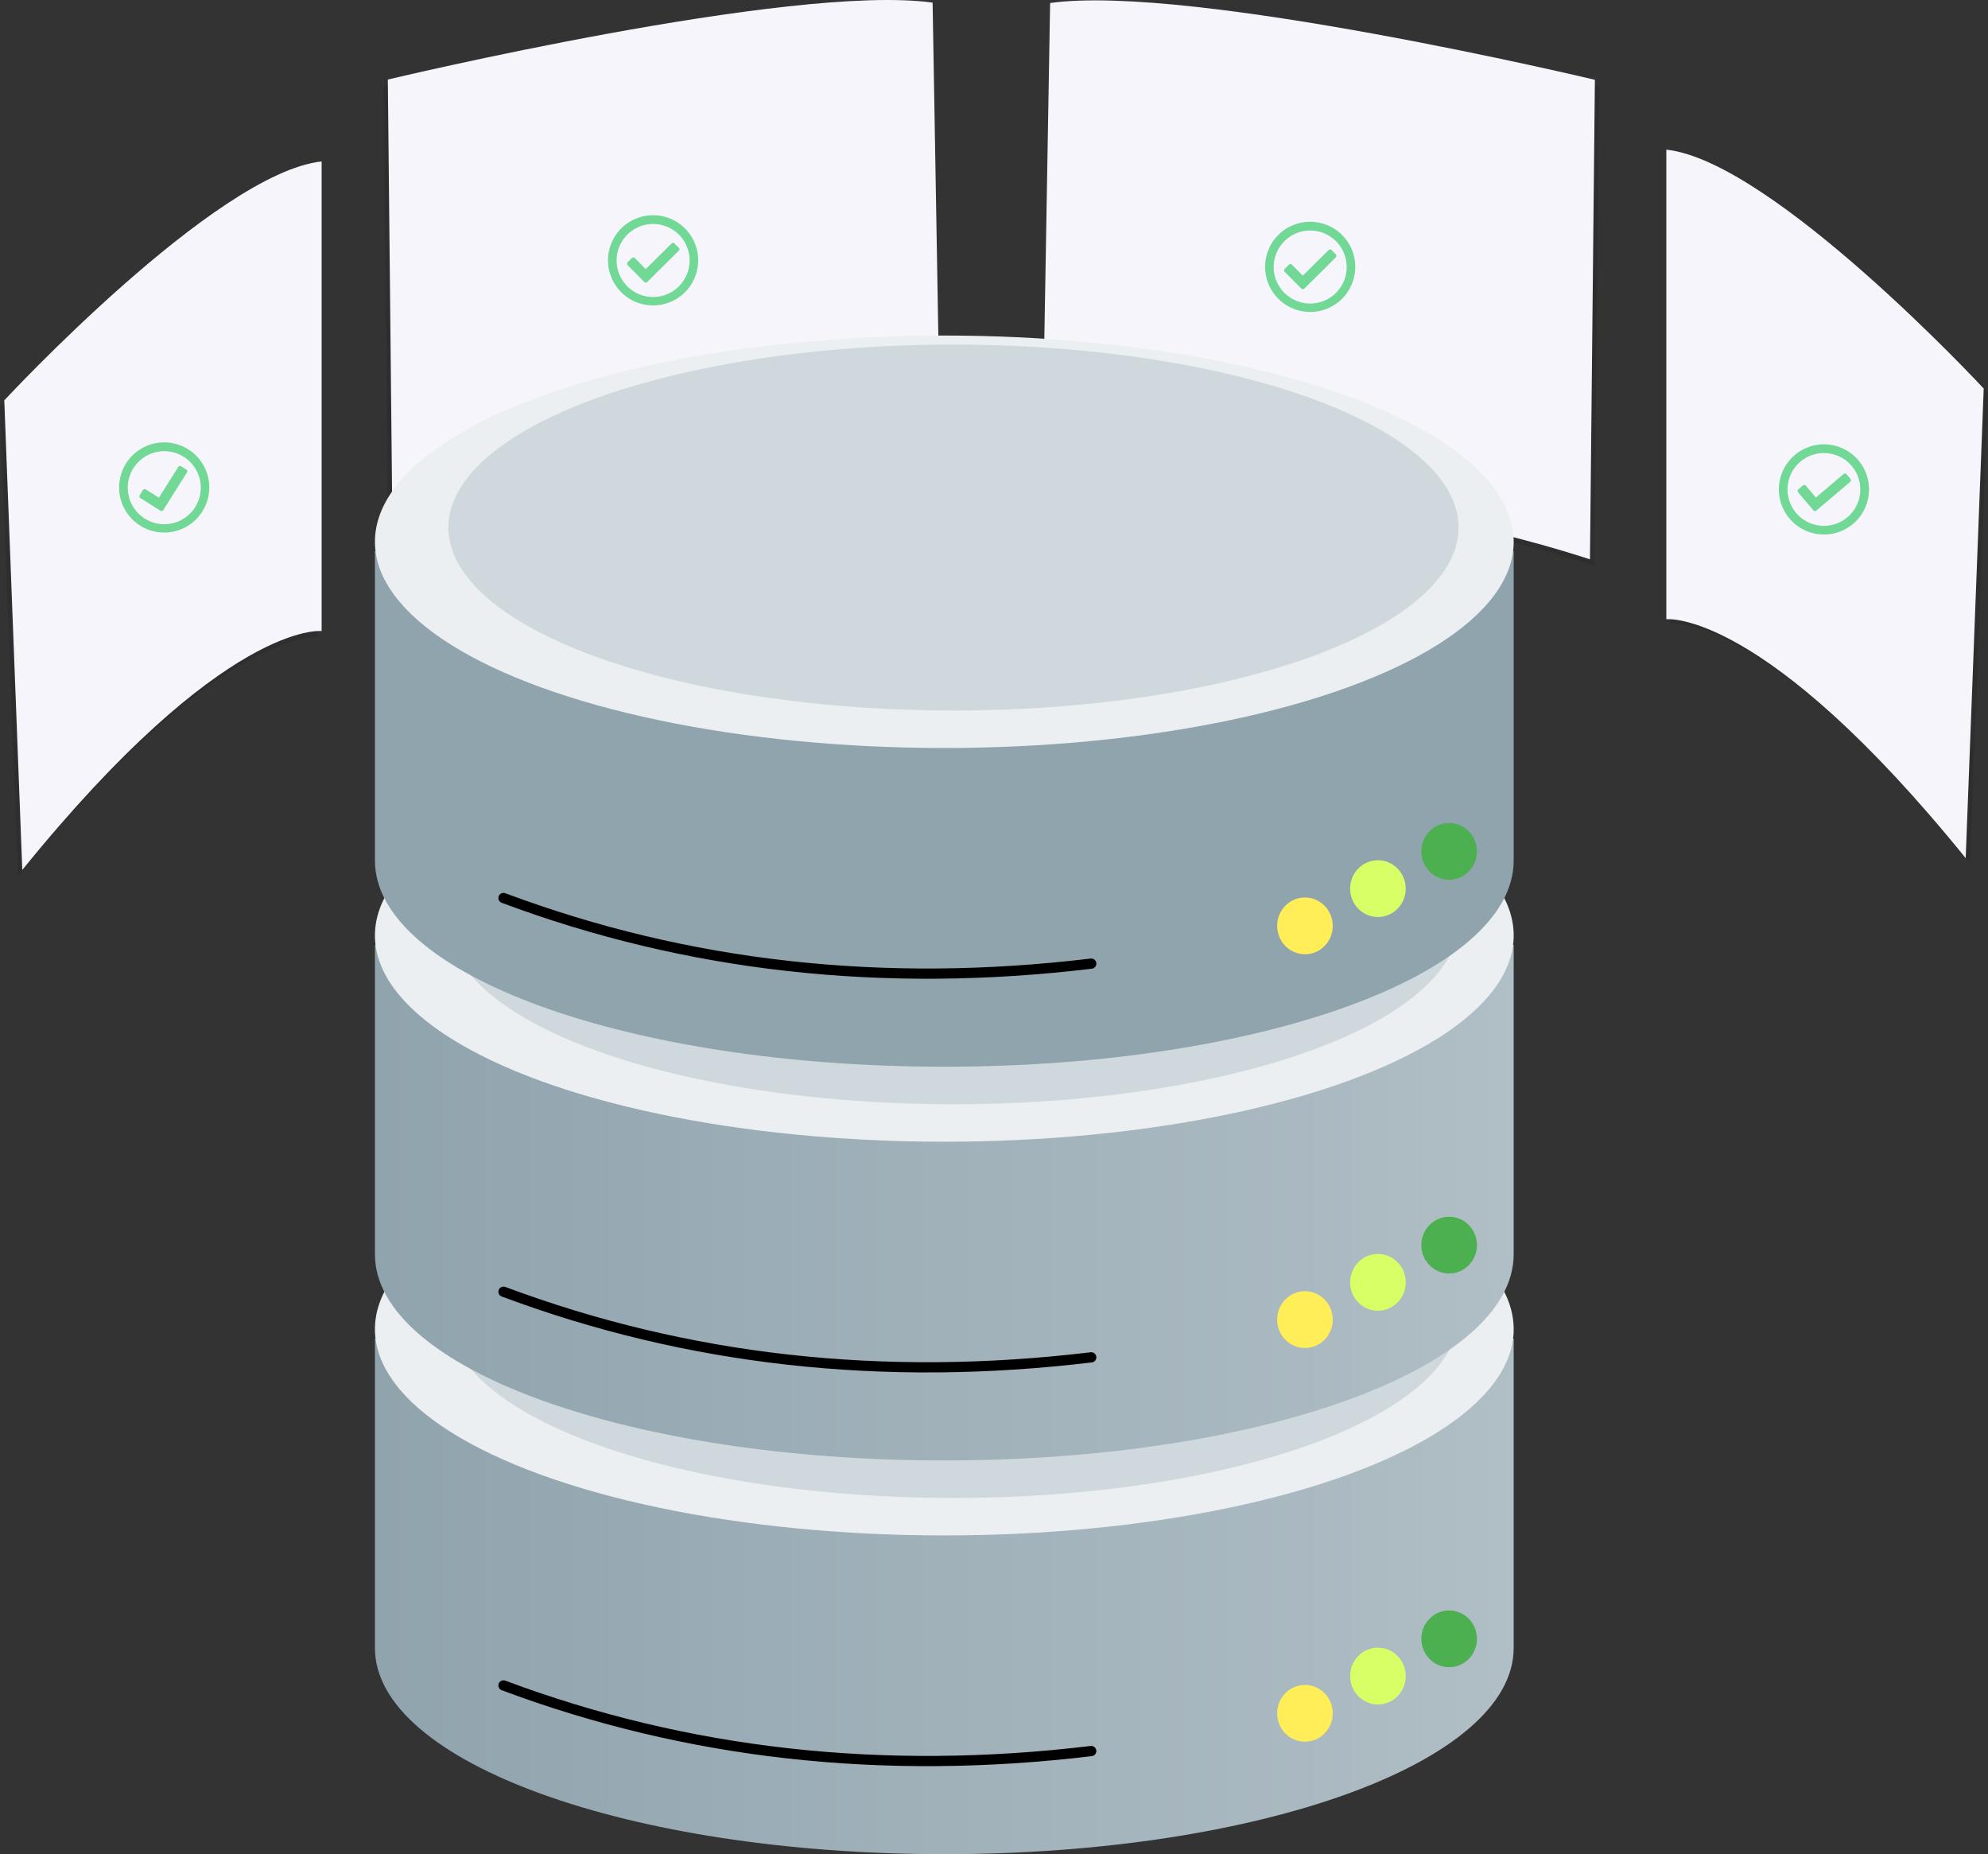 <svg xmlns="http://www.w3.org/2000/svg" xmlns:xlink="http://www.w3.org/1999/xlink" width="194.436" height="181.31" viewBox="0 0 194.436 181.31">
  <rect x="0" y="0" width="194.436" height="181.31" fill="#333333" stroke="none"/>
  <defs>
    <linearGradient id="linear-gradient" y1="0.5" x2="1" y2="0.5" gradientUnits="objectBoundingBox">
      <stop offset="0" stop-color="#90a4ae"/>
      <stop offset="1" stop-color="#b0bec5"/>
    </linearGradient>
  </defs>
  <g id="Group_6273" data-name="Group 6273" transform="translate(-351.83 -1665.19)">
    <g id="undraw_server_status_5pbv" transform="translate(348.445 1658.074)">
      <path id="Path_10643" data-name="Path 10643" d="M572.61,92.251l-.8,46.4s28.96,0,53.6,8l.481-46.891S586.37,90.331,572.61,92.251Z" transform="translate(-466.098 -84.211)" opacity="0.1"/>
      <path id="Path_10644" data-name="Path 10644" d="M570.61,89.251l-.8,46.4s28.96,0,53.6,8l.481-46.891S584.37,87.331,570.61,89.251Z" transform="translate(-464.518 -81.841)" fill="#f5f5fb"/>
      <path id="Path_10645" data-name="Path 10645" d="M316.419,92.082l.8,46.4s-28.96,0-53.6,8l-.481-46.879S302.659,90.163,316.419,92.082Z" transform="translate(-222.241 -84.078)" opacity="0.1"/>
      <path id="Path_10646" data-name="Path 10646" d="M318.419,89.082l.8,46.4s-28.96,0-53.6,8l-.481-46.879S304.659,87.163,318.419,89.082Z" transform="translate(-223.821 -81.708)" fill="#f5f5fb"/>
      <path id="Path_10647" data-name="Path 10647" d="M862.65,160.51v45.919s9.449-1.119,29.279,23.36l1.762-45.919S873.05,161.631,862.65,160.51Z" transform="translate(-695.87 -138.341)" opacity="0.1"/>
      <path id="Path_10648" data-name="Path 10648" d="M860.65,158.51v45.919s9.449-1.119,29.279,23.36l1.762-45.919S871.05,159.631,860.65,158.51Z" transform="translate(-694.29 -136.761)" fill="#f5f5fb"/>
      <path id="Path_10649" data-name="Path 10649" d="M115.518,167v45.921s-9.449-1.119-29.279,23.36l-1.76-45.919S105.118,168.123,115.518,167Z" transform="translate(-81.095 -143.469)" opacity="0.1"/>
      <path id="Path_10650" data-name="Path 10650" d="M117.518,164v45.921s-9.449-1.119-29.279,23.36l-1.76-45.919S107.118,165.123,117.518,164Z" transform="translate(-82.675 -141.098)" fill="#f5f5fb"/>
      <path id="Path_10719" data-name="Path 10719" d="M372.1,189.06a4.409,4.409,0,1,0,4.409,4.409A4.409,4.409,0,0,0,372.1,189.06Zm0,.855a3.57,3.57,0,1,1-3.57,3.57,3.57,3.57,0,0,1,3.57-3.57m2.5,2.32-.4-.405a.21.21,0,0,0-.3,0l-2.52,2.5-1.062-1.079a.21.21,0,0,0-.3,0l-.4.4a.21.21,0,0,0,0,.3l1.617,1.629a.21.21,0,0,0,.3,0l3.072-3.049a.21.21,0,0,0,0-.3Z" transform="translate(-304.838 -160.897)" fill="#3acc6c" opacity="0.7"/>
      <path id="Path_10720" data-name="Path 10720" d="M143.37,294.95a4.409,4.409,0,1,0,3.334.556A4.409,4.409,0,0,0,143.37,294.95Zm.193.84a3.57,3.57,0,1,1-2.669,4.271,3.57,3.57,0,0,1,2.669-4.271m2.954,1.7-.483-.311a.21.21,0,0,0-.294.067l-1.89,3-1.279-.808a.21.21,0,0,0-.294.067l-.3.483a.21.21,0,0,0,.067.294l1.94,1.224a.21.21,0,0,0,.3-.067l2.31-3.66a.21.21,0,0,0-.065-.294Z" transform="translate(-124.923 -244.462)" fill="#3acc6c" opacity="0.7"/>
      <path id="Path_10721" data-name="Path 10721" d="M678.169,192.1a4.409,4.409,0,1,0,4.409,4.409A4.409,4.409,0,0,0,678.169,192.1Zm0,.855a3.57,3.57,0,1,1-3.569,3.57,3.569,3.569,0,0,1,3.569-3.57m2.5,2.32-.4-.405a.21.21,0,0,0-.3,0l-2.52,2.5-1.065-1.073a.21.21,0,0,0-.3,0l-.4.405a.21.21,0,0,0,0,.3l1.617,1.629a.21.21,0,0,0,.3,0l3.072-3.049a.21.21,0,0,0,0-.3Z" transform="translate(-546.642 -163.298)" fill="#3acc6c" opacity="0.7"/>
      <path id="Path_10722" data-name="Path 10722" d="M917.815,295.759a4.409,4.409,0,1,0,3.011,1.531A4.41,4.41,0,0,0,917.815,295.759Zm-.067.85a3.559,3.559,0,1,1-2.592.845,3.57,3.57,0,0,1,2.592-.845m2.31,2.507-.37-.435a.21.21,0,0,0-.3-.025l-2.7,2.295-.978-1.153a.21.21,0,0,0-.3-.025l-.435.37a.21.21,0,0,0-.023.3l1.484,1.749a.21.21,0,0,0,.3.025l3.3-2.8a.21.21,0,0,0,.025-.3Z" transform="translate(-735.698 -245.181)" fill="#3acc6c" opacity="0.7"/>
    </g>
    <g id="_5_relational-database.2bbbc74a6d" data-name="5_relational-database.2bbbc74a6d" transform="translate(388.5 1698)">
      <g id="Group_6239" data-name="Group 6239" transform="translate(0 76.999)">
        <path id="Path_10772" data-name="Path 10772" d="M111.375,83.089c0,11.173-24.837,20.166-55.687,20.166S0,94.262,0,83.089V52.84H111.375Z" transform="translate(0 -31.755)" fill-rule="evenodd" fill="url(#linear-gradient)"/>
        <ellipse id="Ellipse_119" data-name="Ellipse 119" cx="55.688" cy="20.166" rx="55.688" ry="20.166" fill="#eceff1"/>
        <ellipse id="Ellipse_120" data-name="Ellipse 120" cx="49.4" cy="17.891" rx="49.4" ry="17.891" transform="translate(7.186 0.887)" fill="#cfd8dc"/>
        <ellipse id="Ellipse_121" data-name="Ellipse 121" cx="2.719" cy="2.775" rx="2.719" ry="2.775" transform="translate(88.241 54.951)" fill="#ffee58"/>
        <ellipse id="Ellipse_122" data-name="Ellipse 122" cx="2.719" cy="2.775" rx="2.719" ry="2.775" transform="translate(95.378 51.309)" fill="#d9ff66"/>
        <ellipse id="Ellipse_123" data-name="Ellipse 123" cx="2.719" cy="2.775" rx="2.719" ry="2.775" transform="translate(102.344 47.667)" fill="#4caf50"/>
      </g>
      <path id="Path_10773" data-name="Path 10773" stroke="#000" d="M6.774,71.11q26.945,10.083,57.484,6.417" fill="none" transform="translate(5.8 60.888)" stroke-linecap="round" stroke-linejoin="round" stroke-width="1" fill-rule="evenodd"/>
      <g id="Group_6240" data-name="Group 6240" transform="translate(0 38.5)">
        <path id="Path_10774" data-name="Path 10774" d="M111.375,62.348c0,11.175-24.837,20.166-55.687,20.166S0,73.52,0,62.348V32.1H111.375Z" transform="translate(0 -11.015)" fill-rule="evenodd" fill="url(#linear-gradient)"/>
        <ellipse id="Ellipse_124" data-name="Ellipse 124" cx="55.688" cy="20.166" rx="55.688" ry="20.166" fill="#eceff1"/>
        <ellipse id="Ellipse_125" data-name="Ellipse 125" cx="49.4" cy="17.891" rx="49.4" ry="17.891" transform="translate(7.186 0.887)" fill="#cfd8dc"/>
        <ellipse id="Ellipse_126" data-name="Ellipse 126" cx="2.719" cy="2.775" rx="2.719" ry="2.775" transform="translate(88.241 54.951)" fill="#ffee58"/>
        <ellipse id="Ellipse_127" data-name="Ellipse 127" cx="2.719" cy="2.775" rx="2.719" ry="2.775" transform="translate(95.378 51.309)" fill="#d9ff66"/>
        <ellipse id="Ellipse_128" data-name="Ellipse 128" cx="2.719" cy="2.775" rx="2.719" ry="2.775" transform="translate(102.344 47.667)" fill="#4caf50"/>
      </g>
      <path id="Path_10775" data-name="Path 10775" stroke="#000" d="M6.774,71.11q26.945,10.083,57.484,6.417" fill="none" transform="translate(5.8 22.389)" stroke-linecap="round" stroke-linejoin="round" stroke-width="1" fill-rule="evenodd"/>
      <g id="Group_6241" data-name="Group 6241" transform="translate(0 0)">
        <path id="Path_10776" data-name="Path 10776" d="M111.375,41.607c0,11.175-24.837,20.166-55.687,20.166S0,52.78,0,41.607V11.358H111.375Z" transform="translate(0 9.725)" fill="#90a4ae" fill-rule="evenodd"/>
        <ellipse id="Ellipse_129" data-name="Ellipse 129" cx="55.688" cy="20.166" rx="55.688" ry="20.166" fill="#eceff1"/>
        <ellipse id="Ellipse_130" data-name="Ellipse 130" cx="49.4" cy="17.891" rx="49.4" ry="17.891" transform="translate(7.186 0.885)" fill="#cfd8dc"/>
        <ellipse id="Ellipse_131" data-name="Ellipse 131" cx="2.719" cy="2.775" rx="2.719" ry="2.775" transform="translate(88.241 54.951)" fill="#ffee58"/>
        <ellipse id="Ellipse_132" data-name="Ellipse 132" cx="2.719" cy="2.775" rx="2.719" ry="2.775" transform="translate(95.378 51.309)" fill="#d9ff66"/>
        <ellipse id="Ellipse_133" data-name="Ellipse 133" cx="2.719" cy="2.775" rx="2.719" ry="2.775" transform="translate(102.344 47.667)" fill="#4caf50"/>
      </g>
      <path id="Path_10777" data-name="Path 10777" stroke="#000" d="M6.774,71.11q26.945,10.083,57.484,6.417" fill="none" transform="translate(5.8 -16.109)" stroke-linecap="round" stroke-linejoin="round" stroke-width="1" fill-rule="evenodd"/>
    </g>
  </g>
</svg>
